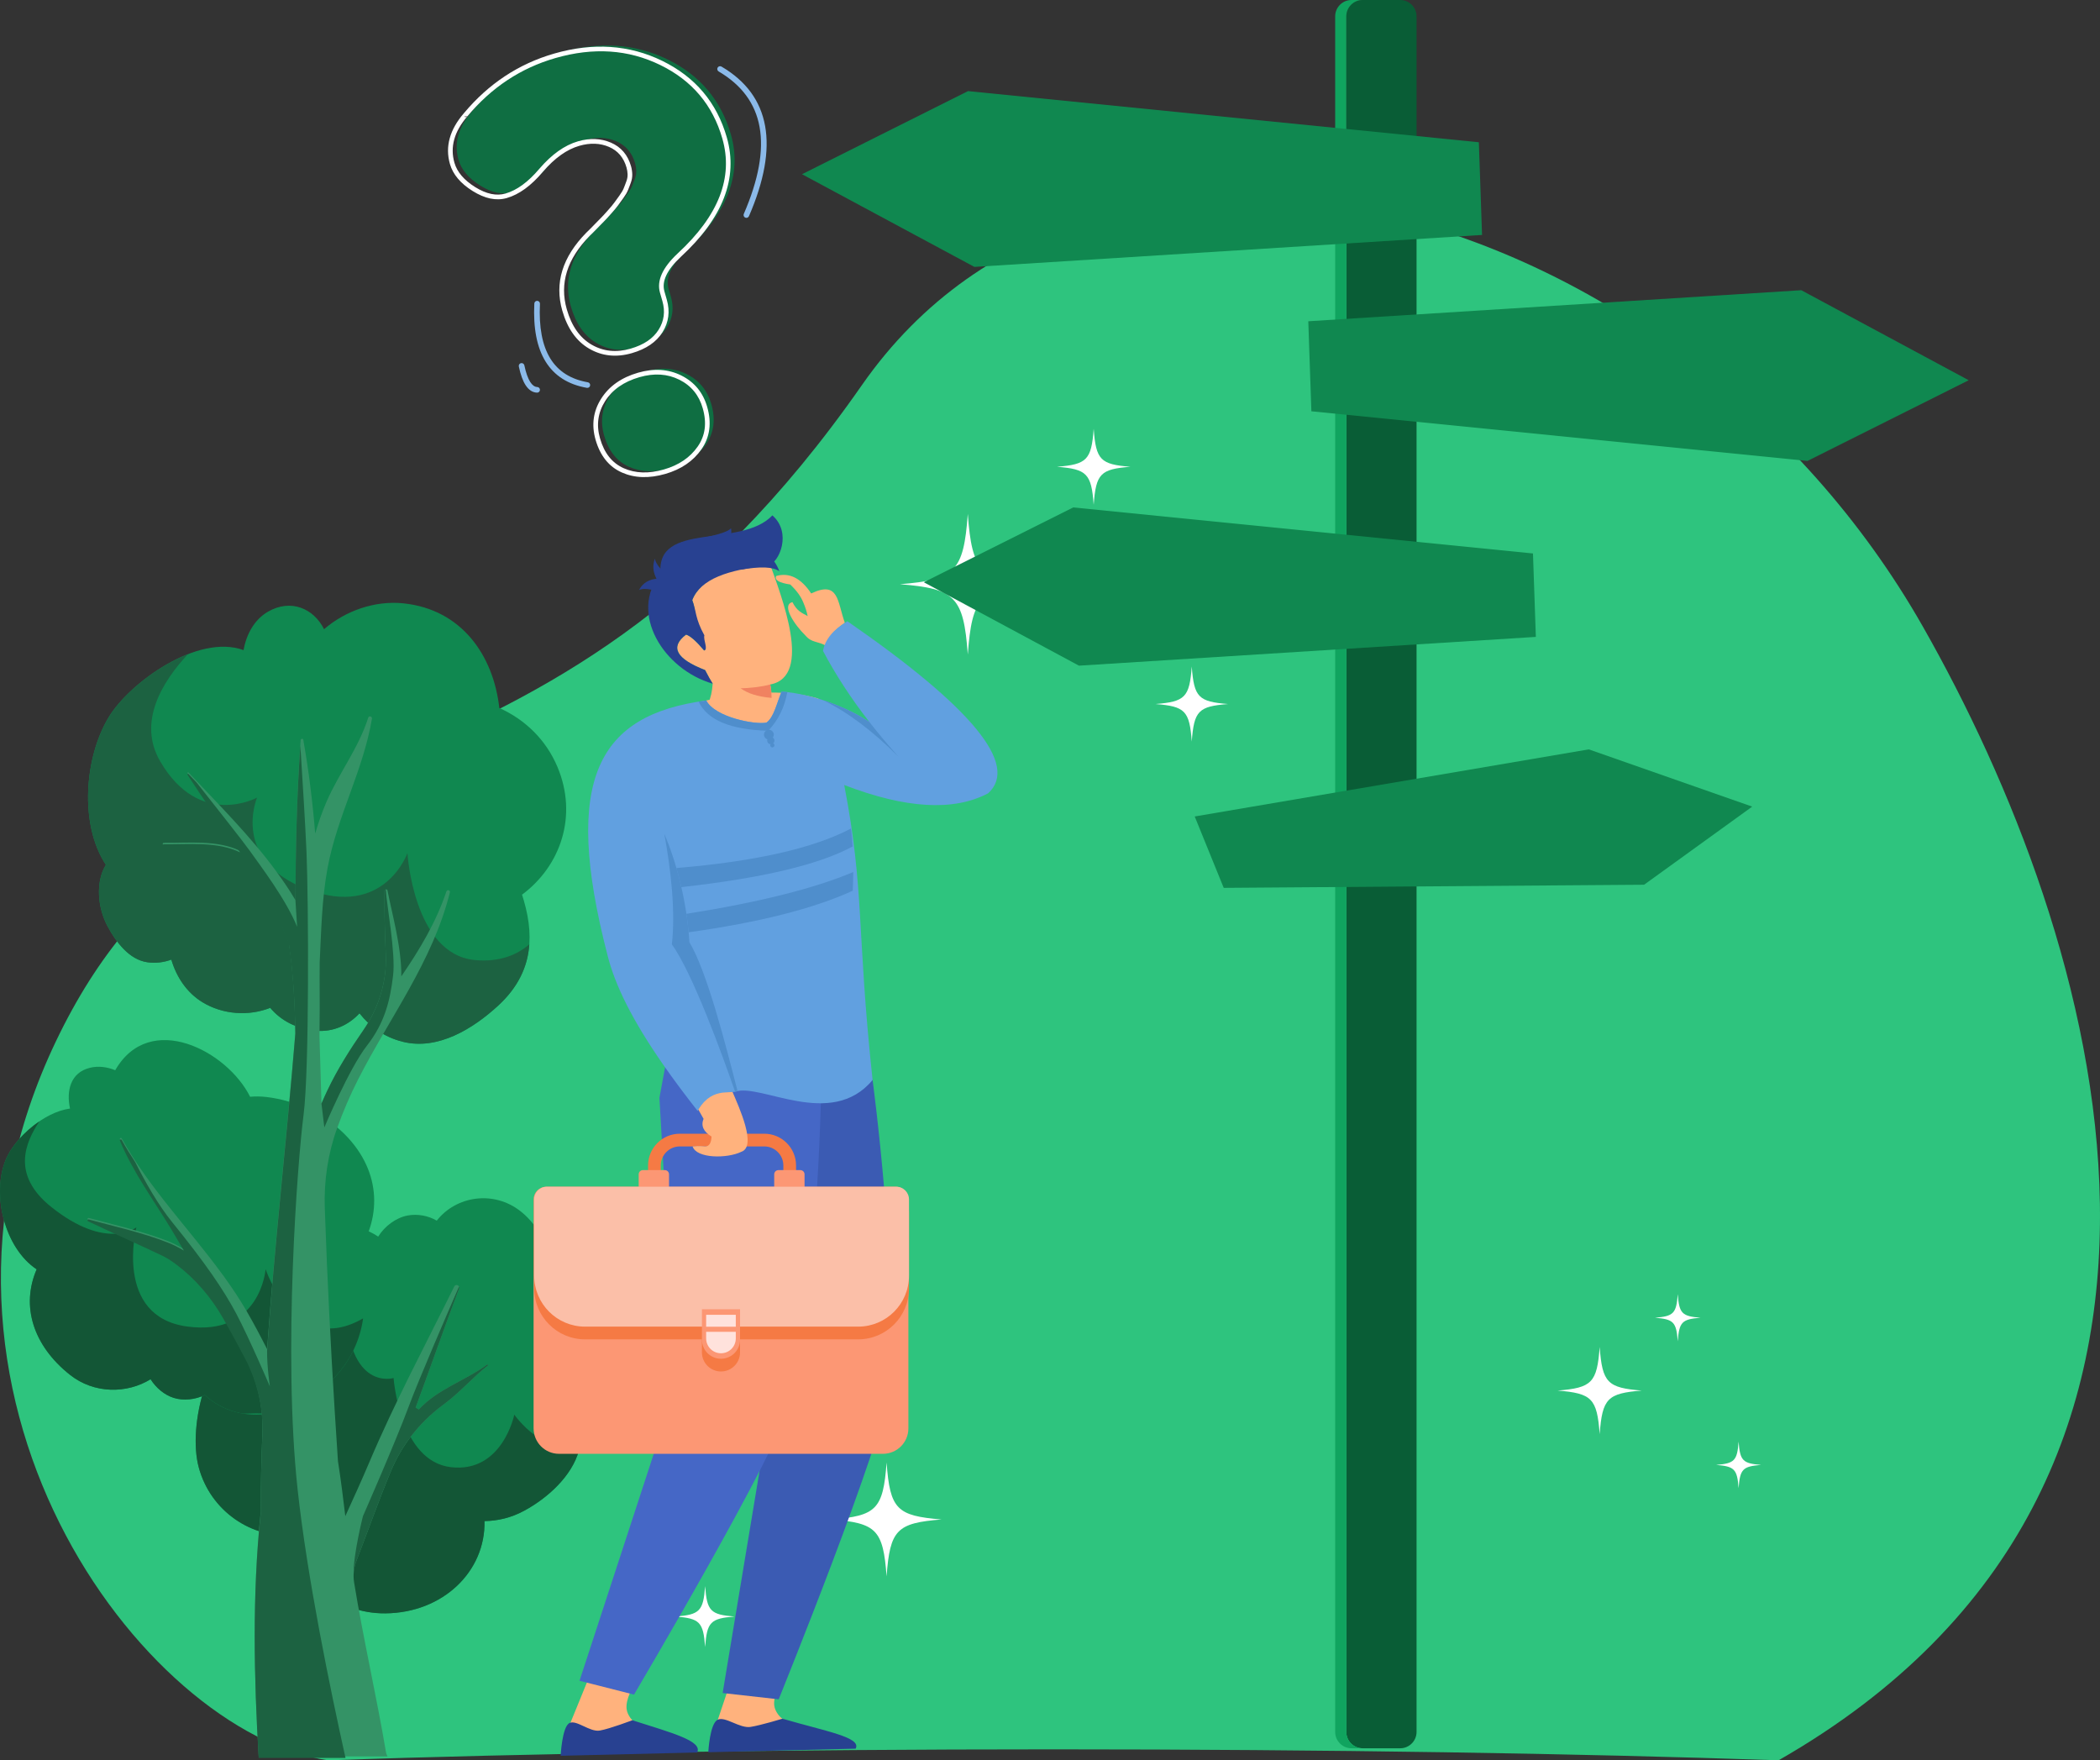 <svg width="624" height="523" viewBox="0 0 624 523" fill="none" xmlns="http://www.w3.org/2000/svg">
<rect x="0" y="0" width="624" height="523" fill="#333333" stroke="none"/>
<g clip-path="url(#clip0_36256_6611)">
<path fill-rule="evenodd" clip-rule="evenodd" d="M312.955 519.745C394.27 519.745 469.104 520.958 528.493 523C673.824 439.849 623.499 277.759 571.318 186.076C498.696 58.478 327.09 12.616 256.106 114.422C159.765 252.61 66.82 204.388 16.637 309.336C-33.549 414.287 42.667 514.896 97.42 523C156.806 520.958 231.637 519.745 312.955 519.745Z" fill="#2EC47E"/>
<path fill-rule="evenodd" clip-rule="evenodd" d="M287.574 152.688C286.325 169.878 283.788 172.251 267.418 173.574C283.788 174.897 286.325 177.267 287.574 194.457C288.824 177.267 291.358 174.894 307.728 173.574C291.358 172.251 288.824 169.878 287.574 152.688ZM354.124 198.024C353.457 207.202 352.104 208.468 343.366 209.174C352.104 209.88 353.457 211.147 354.124 220.325C354.795 211.147 356.148 209.88 364.889 209.174C356.148 208.468 354.795 207.205 354.124 198.024ZM324.982 127.391C324.305 136.685 322.933 137.968 314.082 138.683C322.933 139.398 324.305 140.68 324.982 149.978C325.659 140.683 327.028 139.398 335.882 138.683C327.028 137.968 325.659 136.685 324.982 127.391Z" fill="white"/>
<path fill-rule="evenodd" clip-rule="evenodd" d="M263.442 434.527C264.456 448.454 266.508 450.372 279.768 451.447C266.508 452.518 264.456 454.443 263.442 468.369C262.429 454.446 260.374 452.521 247.113 451.447C260.374 450.376 262.429 448.457 263.442 434.527ZM209.523 471.259C210.065 478.691 211.16 479.718 218.242 480.289C211.16 480.862 210.065 481.889 209.523 489.325C208.982 481.889 207.89 480.862 200.805 480.289C207.886 479.718 208.982 478.691 209.523 471.259ZM233.135 414.032C233.683 421.562 234.794 422.602 241.964 423.182C234.794 423.761 233.683 424.801 233.135 432.331C232.588 424.804 231.477 423.764 224.304 423.182C231.477 422.605 232.588 421.565 233.135 414.032Z" fill="white"/>
<path fill-rule="evenodd" clip-rule="evenodd" d="M475.33 400.197C474.552 410.856 472.982 412.33 462.828 413.153C472.985 413.975 474.556 415.443 475.33 426.109C476.107 415.446 477.678 413.975 487.835 413.153C477.681 412.33 476.11 410.859 475.33 400.197ZM516.612 428.32C516.2 434.014 515.359 434.798 509.939 435.236C515.359 435.677 516.2 436.462 516.612 442.155C517.024 436.462 517.865 435.677 523.288 435.236C517.868 434.798 517.027 434.011 516.612 428.32ZM498.533 384.506C498.117 390.269 497.264 391.066 491.775 391.51C497.264 391.958 498.117 392.749 498.533 398.514C498.955 392.749 499.801 391.955 505.297 391.51C499.801 391.066 498.955 390.269 498.533 384.506Z" fill="white"/>
<path fill-rule="evenodd" clip-rule="evenodd" d="M166.878 405.808C170.913 402.733 173.947 398.423 172.276 393.023C171.338 389.982 168.65 387.632 165.522 386.318C166.016 383.99 165.987 381.488 165.276 378.595C163.592 371.774 160.407 364.411 154.77 359.943C146.653 353.5 135.476 355.371 129.782 362.662C127.296 361.21 124.129 360.586 121.139 361.134C117.727 361.761 114.353 364.247 112.377 367.401C105.496 362.785 95.749 362.804 87.764 367.867C79.473 373.116 73.89 383.728 75.259 393.183C61.721 399.274 55.707 423.509 59.056 435.97C62.593 449.137 75.013 457.206 87.074 456.088C88.28 469.053 99.878 479.473 114.508 479.343C131.646 479.192 144.301 466.86 143.968 451.932C147.893 451.86 151.802 450.993 155.742 448.866C162.62 445.158 169.982 438.601 172.068 430.832C174.086 423.311 171.669 413.755 166.878 405.808Z" fill="#108850"/>
<path fill-rule="evenodd" clip-rule="evenodd" d="M87.071 456.088C88.277 469.053 99.875 479.473 114.504 479.343C131.642 479.192 144.298 466.86 143.965 451.932C147.89 451.86 151.799 450.993 155.739 448.866C162.617 445.158 169.978 438.601 172.065 430.832C172.308 429.918 172.484 428.973 172.603 428.008C162.409 433.932 152.818 420.308 152.818 420.308C152.818 420.308 149.293 437.678 134.003 435.914C118.716 434.146 116.95 409.425 116.95 409.425C116.95 409.425 103.429 413.547 102.664 387.644C102.387 378.274 104.725 370.842 107.819 365.161C101.568 363.018 94.112 363.844 87.764 367.867C79.473 373.116 73.89 383.728 75.259 393.183C61.721 399.274 55.707 423.509 59.056 435.97C62.593 449.134 75.013 457.206 87.071 456.088Z" fill="#135636"/>
<path fill-rule="evenodd" clip-rule="evenodd" d="M103.551 338.181C97.397 331.401 88.131 326.942 79.067 325.918C77.364 325.729 75.79 325.723 74.317 325.862C67.525 312.206 44.492 300.142 34.234 317.975C31.855 316.986 29.236 316.646 26.759 317.241C20.82 318.675 19.693 324.28 20.807 329.362C12.973 330.408 4.333 338.175 1.718 344.539C-2.516 354.817 1.299 370.719 10.889 377.137C6.209 387.997 9.782 399.746 20.788 408.474C27.949 414.148 37.674 414.136 44.744 409.794C46.387 412.359 48.81 414.426 51.586 415.314C54.488 416.24 58.007 415.869 60.868 414.463C63.427 416.858 66.631 418.651 70.279 419.583C81.112 422.362 92.368 416.795 99.654 408.991C108.99 398.987 110.526 384.475 104.98 374.049C113.025 363.693 113.966 349.653 103.551 338.181Z" fill="#108850"/>
<path fill-rule="evenodd" clip-rule="evenodd" d="M99.654 408.987C104.319 403.994 107.032 397.875 107.894 391.699C87.663 403.408 78.925 377.083 78.925 377.083C78.925 377.083 77.433 397.1 55.596 394.119C33.756 391.142 40.517 364.66 40.517 364.66C40.52 364.66 31.698 371.752 15.233 358.601C3.2 348.994 7.604 339.366 11.689 333.168C7.16 336.253 3.314 340.651 1.715 344.536C-2.518 354.814 1.296 370.715 10.887 377.134C6.206 387.994 9.779 399.743 20.785 408.471C27.946 414.145 37.672 414.133 44.741 409.791C46.384 412.356 48.807 414.423 51.583 415.311C54.485 416.237 58.004 415.866 60.865 414.46C63.424 416.855 66.628 418.648 70.276 419.58C70.946 419.754 71.617 419.895 72.29 420.002C74.667 419.905 77.229 419.898 79.986 419.984C87.486 418.818 94.546 414.46 99.654 408.987Z" fill="#135636"/>
<path fill-rule="evenodd" clip-rule="evenodd" d="M165.622 227.811C162.242 219.811 156.07 213.812 148.371 210.349C146.624 194.747 137.191 181.032 119.817 179.252C111.442 178.391 102.67 181.429 96.293 186.943C93.234 180.792 86.413 177.812 79.624 181.738C75.573 184.085 73.2 188.452 72.372 193.156C58.788 188.181 38.628 202.709 32.337 213.031C25.189 224.764 23.445 244.765 31.465 256.946C28.358 261.993 28.966 269.681 31.997 275.267C34.493 279.87 38.333 285.132 43.834 285.904C46.277 286.247 48.688 285.926 50.907 285.113C52.433 290.312 55.524 294.962 60.201 297.801C66.238 301.462 73.949 301.966 80.291 299.436C83.42 303.23 88.236 305.732 93.866 306.239C98.953 306.705 103.605 304.563 106.818 301.062C109.972 305.032 114.076 308.123 119.676 309.519C130.138 312.134 140.609 305.609 148.028 298.781C157.517 290.041 159.176 279.707 155.664 267.598C155.494 267.003 155.308 266.407 155.119 265.815C166.566 257.321 171.785 242.392 165.622 227.811Z" fill="#108850"/>
<path fill-rule="evenodd" clip-rule="evenodd" d="M106.821 301.062C109.975 305.032 114.079 308.123 119.678 309.519C130.14 312.134 140.612 305.609 148.031 298.781C153.935 293.346 156.809 287.29 157.287 280.573C153.753 283.604 148.55 285.958 141.059 285.233C122.832 283.468 121.069 253.448 121.069 253.448C121.069 253.448 114.29 272.86 91.367 264.262C68.444 255.663 76.385 236.967 76.385 236.967C76.385 236.967 59.335 246.384 47.573 226.153C40.797 214.489 48.278 202.469 55.838 194.369C45.905 198.251 36.337 206.48 32.343 213.031C25.195 224.764 23.451 244.765 31.471 256.946C28.364 261.993 28.971 269.681 32.003 275.267C34.498 279.87 38.338 285.132 43.84 285.904C46.283 286.247 48.694 285.926 50.913 285.113C52.439 290.312 55.53 294.962 60.207 297.801C66.244 301.462 73.955 301.966 80.297 299.436C83.426 303.23 88.241 305.732 93.872 306.239C98.959 306.705 103.61 304.563 106.821 301.062Z" fill="#1C6241"/>
<path fill-rule="evenodd" clip-rule="evenodd" d="M144.717 405.43C138.221 410.245 130.04 412.671 124.444 418.774C123.141 417.961 124.806 418.997 123.509 418.191C127.869 406.407 131.979 394.548 136.446 382.783C136.76 381.951 135.404 381.378 135.007 382.175C126.374 399.652 117.262 416.656 109.657 434.641C107.454 439.852 105.031 445.133 102.607 450.464C101.953 445.01 101.282 439.54 100.423 434.133C99.114 414.69 97.996 395.235 97.159 375.763C96.92 370.155 96.706 364.543 96.507 358.935C96.227 350.866 97.433 342.794 100.168 335.197C101.943 330.273 103.995 325.446 106.384 320.754C115.867 302.13 128.533 285.74 133.676 265.147C133.846 264.47 132.861 264.208 132.643 264.86C129.568 274.048 124.649 282.199 119.245 290.091C119.355 281.424 116.45 271.385 115.14 264.564C115.043 264.051 114.253 264.183 114.25 264.684C114.196 270.96 114.344 277.236 114.634 283.5C114.634 283.547 114.637 283.591 114.64 283.642C114.986 291.619 112.528 299.468 107.992 306.034C104.011 311.794 100.256 317.689 97.26 324.022C96.652 325.294 96.076 326.589 95.525 327.888C95.33 321.221 95.135 314.547 94.93 307.877C94.997 302.159 95.037 296.434 94.971 290.712C94.99 289.124 94.987 287.539 94.99 285.954C95.462 276.556 95.614 267.11 97.348 257.803C100.19 242.522 107.961 228.813 110.517 213.563C110.64 212.835 109.629 212.53 109.403 213.254C106.576 222.215 100.769 229.594 97.055 238.133C95.705 241.236 94.597 244.425 93.659 247.667C92.897 238.353 91.767 229.058 90.118 219.792C90.036 219.323 89.366 219.477 89.331 219.899C88.163 235.691 87.858 251.558 87.792 267.441C85.844 264.12 83.697 261.076 81.976 258.732C74.365 248.36 64.825 238.886 56.028 229.528C55.87 229.364 55.609 229.578 55.729 229.767C60.765 237.559 66.163 245.121 71.359 252.812C64.58 249.497 56.132 250.49 48.694 250.408C48.285 250.405 48.219 250.991 48.619 251.085C58.045 253.303 67.947 253.524 74.746 261.023C77.406 263.956 79.624 267.173 81.784 270.424C82.822 272.674 83.804 274.952 84.727 277.249C85.151 278.308 85.498 279.24 85.841 280.094C87.128 288.907 87.632 297.807 87.761 306.743C85.195 338.086 81.563 369.496 79.37 400.852C77.434 397.037 75.438 393.246 73.276 389.532C71.211 385.978 68.936 382.569 66.537 379.248C66.443 379.059 66.314 378.879 66.141 378.712C56.22 365.091 44.278 352.917 36.161 338.228C36.004 337.948 35.5 338.146 35.629 338.452C39.601 348.018 45.792 356.288 51.105 365.129C52.301 367.117 53.46 369.121 54.637 371.112C53.135 370.224 51.577 369.408 49.897 368.743C42.352 365.781 34.184 363.989 26.369 361.868C26.061 361.786 25.844 362.253 26.146 362.398C33.473 365.907 40.929 369.143 48.254 372.65C49.557 373.274 50.787 374.08 51.99 374.963C57.957 379.348 62.826 385.061 66.462 391.51C67.009 392.484 67.554 393.454 68.098 394.431C69.735 397.364 71.334 400.323 72.886 403.307C76.512 410.279 78.277 418.074 77.963 425.935C77.651 433.746 77.468 441.55 77.459 449.348C74.919 473.376 75.47 498.144 76.87 521.84H115.131C115.002 521.532 114.876 521.204 114.747 520.914C111.902 503.966 107.983 487.167 105.226 470.194L105.223 470.159C104.867 467.985 105.116 465.767 105.912 463.716C109.352 454.846 112.525 445.838 116.053 437.338L116.11 437.202C119.311 429.486 124.529 422.781 131.192 417.753C131.781 417.305 132.37 416.858 132.952 416.407C137.214 413.109 140.714 409.013 144.95 405.73C145.12 405.604 144.89 405.301 144.717 405.43Z" fill="#349366"/>
<path fill-rule="evenodd" clip-rule="evenodd" d="M144.717 405.43C138.22 410.245 130.04 412.671 124.444 418.774C124.138 418.581 124.006 418.503 123.953 418.465C123.972 418.474 123.978 418.484 123.997 418.493C123.94 418.459 123.808 418.374 123.506 418.188C127.865 406.404 131.976 394.545 136.442 382.78C136.517 382.572 136.492 382.383 136.404 382.225C132.995 390.052 124.403 409.923 121.362 418.106C117.545 428.405 107.841 450.48 107.841 450.48C107.841 450.48 104.901 462.109 105.087 467.692C105.087 467.723 105.093 467.749 105.096 467.777C105.147 466.394 105.402 465.02 105.908 463.719C109.349 454.85 112.521 445.842 116.049 437.341L116.106 437.205C119.307 429.489 124.526 422.785 131.189 417.756C131.777 417.309 132.366 416.861 132.948 416.411C137.21 413.112 140.71 409.016 144.946 405.733C145.119 405.604 144.89 405.301 144.717 405.43ZM123.953 418.465C123.899 418.433 123.918 418.44 123.953 418.465V418.465ZM109.018 310.688C114.309 303.92 115.927 297.3 116.808 289.795C117.589 283.157 114.983 269.388 114.621 264.265C114.429 264.306 114.249 264.454 114.249 264.684C114.196 270.96 114.344 277.236 114.633 283.5C114.633 283.547 114.636 283.591 114.639 283.642C114.986 291.619 112.527 299.468 107.992 306.034C104.01 311.794 100.256 317.689 97.259 324.022C96.652 325.295 96.076 326.589 95.525 327.888L96.375 334.97C96.375 334.97 103.724 317.459 109.018 310.688ZM95.525 327.888C95.525 327.888 95.519 327.906 95.525 327.84C95.525 327.856 95.525 327.872 95.525 327.888ZM102.663 522.288H76.867C75.466 498.588 74.918 473.826 77.455 449.796C77.465 441.998 77.647 434.19 77.959 426.383C78.274 418.522 76.511 410.727 72.882 403.751C71.33 400.77 69.735 397.812 68.095 394.879C67.55 393.902 67.006 392.928 66.458 391.958C62.823 385.508 57.95 379.793 51.986 375.41C50.784 374.528 49.553 373.718 48.25 373.097C40.929 369.588 33.473 366.352 26.142 362.845C25.84 362.7 26.06 362.231 26.366 362.316C34.181 364.433 42.349 366.223 49.893 369.191C51.577 369.852 53.135 370.668 54.633 371.56C53.453 369.565 52.294 367.558 51.102 365.57C45.789 356.733 39.598 348.462 35.626 338.896C35.496 338.587 36 338.389 36.157 338.673C37.413 340.951 38.789 343.153 40.211 345.324C43.167 351.231 47.001 357.996 51.243 363.223C60.799 374.994 66.386 383.092 70.207 390.297C74.028 397.506 80.203 411.93 80.203 411.93C80.203 411.93 79.322 406.303 79.363 401.293C79.366 401.293 79.366 401.297 79.366 401.3C81.563 369.94 85.195 338.531 87.757 307.187C87.628 298.255 87.124 289.351 85.837 280.538C85.494 279.688 85.148 278.755 84.723 277.696C83.801 275.396 82.819 273.118 81.78 270.869C79.624 267.62 77.405 264.403 74.742 261.467C67.944 253.968 58.045 253.751 48.615 251.529C48.219 251.432 48.282 250.849 48.691 250.852C56.128 250.931 64.576 249.942 71.356 253.256C66.159 245.565 60.761 238.003 55.725 230.208C55.602 230.016 55.864 229.802 56.024 229.969C56.827 230.826 57.639 231.68 58.454 232.537C64.006 239.623 72.095 249.787 74.176 252.717C77.411 257.28 85.041 267.286 88.286 275.381L87.788 267.497C87.855 252.16 88.163 236.834 89.249 221.575C89.891 231.573 90.738 245.237 91.081 253.307C91.666 267.138 91.959 317.758 90.196 331.294C88.434 344.832 84.021 401.924 88.434 442.537C91.276 468.691 98.137 501.925 102.663 522.288Z" fill="#1C6241"/>
<path fill-rule="evenodd" clip-rule="evenodd" d="M404.886 0H416.078C418.738 0 420.919 2.18 420.919 4.846V514.581C420.919 517.244 418.738 519.427 416.078 519.427H404.886C402.223 519.427 400.045 517.247 400.045 514.581V4.846C400.045 2.18 402.22 0 404.886 0Z" fill="#095D36"/>
<path fill-rule="evenodd" clip-rule="evenodd" d="M401.581 0H404.886C402.223 0 400.045 2.18 400.045 4.846V514.581C400.045 517.244 402.223 519.427 404.886 519.427H401.581C398.921 519.427 396.74 517.247 396.74 514.581V4.846C396.74 2.18 398.915 0 401.581 0Z" fill="#10A45F"/>
<path fill-rule="evenodd" clip-rule="evenodd" d="M439.433 42.264C440.065 60.623 440.38 69.805 440.38 69.805C440.38 69.805 390.096 72.971 289.535 79.301C289.535 79.301 272.457 70.123 238.304 51.76C238.304 51.76 254.749 43.531 287.637 27.068C287.637 27.065 338.236 32.131 439.433 42.264Z" fill="#108850"/>
<path fill-rule="evenodd" clip-rule="evenodd" d="M455.513 164.44C456.082 180.966 456.366 189.227 456.366 189.227C456.366 189.227 411.115 192.075 320.606 197.775C320.606 197.775 305.237 189.51 274.499 172.988C274.499 172.988 289.298 165.581 318.897 150.763C318.897 150.763 364.435 155.322 455.513 164.44Z" fill="#108850"/>
<path fill-rule="evenodd" clip-rule="evenodd" d="M389.668 122.195C389.051 104.365 388.749 95.448 388.749 95.448C388.749 95.448 437.579 92.373 535.238 86.223C535.238 86.223 551.822 95.136 584.987 112.97C584.987 112.97 569.02 120.963 537.079 136.947C537.076 136.95 487.941 132.032 389.668 122.195Z" fill="#108850"/>
<path fill-rule="evenodd" clip-rule="evenodd" d="M363.62 263.792C357.876 249.652 354.999 242.581 354.999 242.581C354.999 242.581 394.034 235.933 472.1 222.644C472.1 222.644 488.281 228.315 520.656 239.654C520.656 239.654 509.945 247.389 488.527 262.863C488.524 262.86 446.889 263.171 363.62 263.792Z" fill="#108850"/>
<path fill-rule="evenodd" clip-rule="evenodd" d="M204.663 209.379C218.421 224.638 231.265 224.027 243.201 207.552C233.122 204.662 220.274 205.274 204.663 209.379Z" fill="#FFB27D"/>
<path fill-rule="evenodd" clip-rule="evenodd" d="M210.46 208.944C211.168 207.394 211.609 205.453 211.773 203.128C211.106 202.079 210.353 200.73 209.51 199.082C200.886 195.739 199.004 192.229 203.857 188.543C205.091 188.902 206.879 190.478 209.227 193.263C210.508 192.91 208.443 189.86 208.817 188.439C206.048 183.458 206.935 181.517 205.701 178.297C208.112 171.983 216.891 168.224 228.599 167.065C232.2 177.226 241.636 200.96 228.87 203.361L229.125 204.754C229.524 209.174 229.052 213.837 228.914 217.791L228.81 218.368C224.139 217.038 218.905 214.222 210.46 208.944Z" fill="#FFB27D"/>
<path fill-rule="evenodd" clip-rule="evenodd" d="M228.231 168.057C216.516 169.217 208.113 171.986 205.702 178.3C206.935 181.52 206.529 183.782 209.299 188.761C208.928 190.185 210.511 192.913 209.23 193.266C206.882 190.481 205.094 188.905 203.86 188.546C199.007 192.229 200.889 195.739 209.513 199.085C210.357 200.73 211.109 202.082 211.776 203.131C197.03 198.849 186.776 181.999 196.291 170.448C194.818 154.692 220.101 163.066 229.509 153.126C235.329 158.208 231.637 167.124 228.231 168.057Z" fill="#284191"/>
<path fill-rule="evenodd" clip-rule="evenodd" d="M220.07 204.473C222.283 204.521 226.501 204.045 228.871 203.364L229.126 204.76C229.201 205.617 229.248 206.483 229.27 207.353C229.245 207.35 229.217 207.347 229.192 207.344C225.169 206.991 222.129 206.036 220.07 204.473Z" fill="#F08261"/>
<path fill-rule="evenodd" clip-rule="evenodd" d="M196.395 175.969C197.075 174.166 196.814 172.812 195.624 171.907C192.936 172.021 191.016 173.158 189.867 175.316C191 174.705 193.172 174.923 196.395 175.969Z" fill="#284191"/>
<path fill-rule="evenodd" clip-rule="evenodd" d="M197.827 170.556C197.078 172.002 196.178 172.509 195.126 172.074C194.022 169.988 193.845 167.956 194.598 165.971C194.736 167.14 195.816 168.671 197.827 170.556Z" fill="#284191"/>
<path fill-rule="evenodd" clip-rule="evenodd" d="M220.085 169.27C219.346 165.968 220.12 163.678 222.415 162.401C227.054 163.252 230.107 165.697 231.58 169.73C229.764 168.391 225.93 168.24 220.085 169.27Z" fill="#284191"/>
<path fill-rule="evenodd" clip-rule="evenodd" d="M209.614 159.641C210.47 160.908 210.278 162.899 212.359 162.821C215.188 168.501 217.87 159.185 217.206 156.963C216.526 157.814 213.996 158.706 209.614 159.641Z" fill="#284191"/>
<path fill-rule="evenodd" clip-rule="evenodd" d="M175.643 496.824L169.333 512.275C169.087 513.964 168.042 518.183 168.08 519.72C168.222 525.48 194.786 514.181 188.715 511.755C188.164 511.544 186.411 509.739 186.191 507.757C185.832 504.748 188.277 500.882 188.277 500.882L175.643 496.824Z" fill="#FFB27D"/>
<path fill-rule="evenodd" clip-rule="evenodd" d="M166.595 521.658C166.595 521.658 167.01 512.974 169.239 511.916C171.338 510.914 175.26 514.682 178.234 514.162C181.212 513.642 187.89 511.1 187.89 511.1C199.911 514.925 208.849 517.313 207.15 520.678L166.595 521.658Z" fill="#284191"/>
<path fill-rule="evenodd" clip-rule="evenodd" d="M216.834 500.419L213.202 511.219C212.953 512.905 211.914 517.124 211.952 518.661C212.088 524.421 238.655 513.122 232.584 510.696C232.033 510.485 230.283 508.68 230.056 506.701C229.704 503.689 232.146 499.823 232.146 499.823L216.834 500.419Z" fill="#FFB27D"/>
<path fill-rule="evenodd" clip-rule="evenodd" d="M248.992 297.039L259.284 320.874C259.284 320.874 267.004 378.17 264.134 412.649C262.932 427.082 231.382 504.883 231.382 504.883L214.731 503.015L229.783 412.412L225.751 376.62L212.516 307.959L248.992 297.039Z" fill="#3B5BB3"/>
<path fill-rule="evenodd" clip-rule="evenodd" d="M237.419 300.142L243.972 325.159C243.972 325.159 242.892 382.95 234.816 416.685C231.429 430.806 188.387 503.484 188.387 503.484L172.203 499.37L200.873 411.713L195.944 326.177L199.684 305.977L237.419 300.142Z" fill="#4567C6"/>
<path fill-rule="evenodd" clip-rule="evenodd" d="M192.564 349.114H196.345V346.278C196.345 343.156 198.881 340.613 202.007 340.613H227.108C230.227 340.613 232.767 343.156 232.767 346.278V348.903H236.544V346.278C236.544 341.073 232.314 336.836 227.111 336.836H202.004C196.798 336.836 192.564 341.073 192.564 346.278V349.114Z" fill="#F57A44"/>
<path fill-rule="evenodd" clip-rule="evenodd" d="M230.051 353.103C230.051 353.802 230.614 354.363 231.307 354.363H237.806C238.502 354.363 239.065 353.802 239.065 353.103V348.903C239.065 348.207 238.502 347.649 237.806 347.649H231.307C230.614 347.649 230.051 348.207 230.051 348.903V353.103Z" fill="#FC9774"/>
<path fill-rule="evenodd" clip-rule="evenodd" d="M189.782 353.103C189.782 353.802 190.339 354.363 191.035 354.363H197.541C198.233 354.363 198.797 353.802 198.797 353.103V348.903C198.797 348.207 198.233 347.649 197.541 347.649H191.035C190.339 347.649 189.782 348.207 189.782 348.903V353.103Z" fill="#FC9774"/>
<path fill-rule="evenodd" clip-rule="evenodd" d="M158.556 424.382C158.556 428.56 161.939 431.944 166.113 431.944H262.365C266.539 431.944 269.919 428.563 269.919 424.382V356.367C269.919 354.278 268.226 352.586 266.139 352.586H162.33C160.246 352.586 158.553 354.278 158.553 356.367V424.382H158.556Z" fill="#FC9774"/>
<path fill-rule="evenodd" clip-rule="evenodd" d="M162.515 356.367H266.328C268.408 356.367 270.099 358.062 270.099 360.145V382.814C270.099 391.161 263.335 397.932 255 397.932H219.9V401.807C219.9 404.942 217.363 407.478 214.234 407.478C211.109 407.478 208.572 404.942 208.572 401.807V397.932H173.843C165.502 397.932 158.738 391.161 158.738 382.814V360.142C158.738 358.062 160.428 356.367 162.515 356.367Z" fill="#F57A44"/>
<path fill-rule="evenodd" clip-rule="evenodd" d="M158.739 379.04C158.739 387.383 165.502 394.154 173.843 394.154H255C263.335 394.154 270.099 387.383 270.099 379.04V356.367C270.099 354.278 268.409 352.586 266.328 352.586H162.515C160.429 352.586 158.735 354.278 158.735 356.367V379.04H158.739Z" fill="#FBBFA8"/>
<path fill-rule="evenodd" clip-rule="evenodd" d="M208.572 398.029C208.572 401.161 211.109 403.701 214.235 403.701C217.363 403.701 219.9 401.161 219.9 398.029V388.999H208.575V398.029H208.572Z" fill="#FC9774"/>
<path fill-rule="evenodd" clip-rule="evenodd" d="M209.828 397.657C209.828 400.096 211.802 402.068 214.232 402.068C216.665 402.068 218.635 400.096 218.635 397.657V390.638H209.825V397.657H209.828Z" fill="#FFE2DC"/>
<path d="M219.349 394.179H209.648V395.695H219.349V394.179Z" fill="#FC9774"/>
<path fill-rule="evenodd" clip-rule="evenodd" d="M210.464 520.599C210.464 520.599 210.898 512.001 213.284 510.936C215.541 509.874 219.824 513.601 223.044 513.078C226.258 512.552 232.515 510.64 232.515 510.64C245.489 514.439 256.08 516.169 254.242 519.544L210.464 520.599Z" fill="#284191"/>
<path fill-rule="evenodd" clip-rule="evenodd" d="M241.041 176.321C249.328 172.37 248.774 178.798 251.038 185.036C248.051 187.163 246.464 188.915 245.574 191.936C242.952 190.393 241.183 191.073 239.269 188.748C236.172 185.739 232.039 179.715 235.467 178.905C236.846 181.602 238.243 182.075 239.99 183.039C239.7 181.646 239.263 180.288 238.681 178.962C237.985 177.216 236.698 175.449 234.815 173.656C231.511 173.171 230.107 172.333 230.61 171.142C234.516 170.014 237.994 171.74 241.041 176.321Z" fill="#FFB27D"/>
<path fill-rule="evenodd" clip-rule="evenodd" d="M250.855 233.236C256.968 264.92 254.488 276.222 259.284 320.88C246.946 335.711 225.849 321.646 218.424 324.371C215.201 324.686 210.209 325.127 207.288 330.062C203.47 325.206 200.109 320.688 197.166 316.466C187.84 303.085 182.713 292.65 180.5 283.733C166.878 231.151 177.885 212.372 209.863 208.125C212.497 213.15 224.417 215.368 227.74 214.701C229.975 213.081 230.699 209.187 232.251 205.463C242.175 206.25 252.492 210.573 258.312 214.486C252.86 207.476 248.271 200.44 244.548 193.386C245.187 189.958 247.604 187.024 251.803 184.58C288.94 210.255 302.88 227.294 293.62 235.694C283.403 241.094 269.148 240.272 250.855 233.236Z" fill="#61A0E0"/>
<path fill-rule="evenodd" clip-rule="evenodd" d="M218.424 324.368C214.688 313.542 205.759 289.004 199.64 280.586C200.719 270.884 199.445 258.946 197.393 247.698C200.836 255.818 204.075 267.375 204.852 279.943C210.13 288.683 215.682 310.672 219.151 324.126C218.185 324.176 219.409 324.324 218.424 324.368ZM266.986 224.821C259.146 217.023 251.636 211.411 244.463 207.986C249.965 209.766 254.906 212.196 258.312 214.48C260.993 217.936 263.886 221.38 266.986 224.821Z" fill="#4F8ECC"/>
<path fill-rule="evenodd" clip-rule="evenodd" d="M217.672 324.441C219.595 328.984 224.99 340.632 220.272 342.211C216.07 344.265 206.955 344.246 205.803 340.613C208.025 340.374 208.979 340.607 209.539 340.613C210.921 340.632 211.364 339.208 211.418 337.68C209.004 336.206 208.22 334.444 209.06 332.412C208.494 331.385 207.971 330.468 207.493 329.646C209.794 326.013 212.205 324.992 214.657 324.639C215.654 324.529 216.661 324.501 217.672 324.441Z" fill="#FFB27D"/>
<path fill-rule="evenodd" clip-rule="evenodd" d="M204.619 276.997C225.613 274.051 241.866 269.93 253.386 264.64C253.455 262.765 253.521 260.944 253.54 259.088C242.046 263.95 225.515 268.093 203.955 271.511C204.226 273.311 204.449 275.141 204.619 276.997Z" fill="#4F8ECC"/>
<path fill-rule="evenodd" clip-rule="evenodd" d="M202.456 263.575C226.522 260.9 243.49 256.867 253.357 251.482C253.253 249.815 253.102 248.054 252.885 246.148C241.727 252.03 224.429 255.95 200.986 257.903C201.509 259.718 202.006 261.615 202.456 263.575ZM227.74 214.697C224.416 215.365 212.497 213.147 209.862 208.122C209.097 208.223 208.342 208.333 207.602 208.453C210.149 213.922 217.035 216.808 228.265 217.114C231.211 214.036 233.106 210.208 233.947 205.63C233.38 205.563 232.813 205.507 232.247 205.459C230.702 209.187 229.974 213.081 227.74 214.697Z" fill="#4F8ECC"/>
<path fill-rule="evenodd" clip-rule="evenodd" d="M228.464 219.729C229.27 219.729 229.921 219.074 229.921 218.27C229.921 217.467 229.267 216.812 228.464 216.812C227.662 216.812 227.007 217.467 227.007 218.27C227.007 219.077 227.662 219.729 228.464 219.729Z" fill="#4F8ECC"/>
<path fill-rule="evenodd" clip-rule="evenodd" d="M229.037 221.109C229.631 221.109 230.119 220.624 230.119 220.028C230.119 219.433 229.631 218.945 229.037 218.945C228.442 218.945 227.957 219.43 227.957 220.028C227.957 220.627 228.442 221.109 229.037 221.109Z" fill="#4F8ECC"/>
<path fill-rule="evenodd" clip-rule="evenodd" d="M229.5 222.051C229.843 222.051 230.123 221.771 230.123 221.431C230.123 221.087 229.843 220.807 229.5 220.807C229.16 220.807 228.88 221.087 228.88 221.431C228.88 221.774 229.16 222.051 229.5 222.051Z" fill="#4F8ECC"/>
<path fill-rule="evenodd" clip-rule="evenodd" d="M136.247 47.501C137.087 50.424 139.24 52.973 142.709 55.138C146.177 57.302 149.369 57.967 152.293 57.126C155.796 56.115 159.249 53.603 162.648 49.586C166.248 45.386 169.975 42.727 173.831 41.618C177.221 40.645 180.321 40.764 183.138 41.977C185.952 43.193 187.815 45.38 188.721 48.537C188.923 49.24 189.039 49.968 189.064 50.721C189.09 51.474 188.961 52.236 188.68 53.014C188.397 53.792 188.13 54.505 187.868 55.147C187.613 55.793 187.167 56.553 186.531 57.432C185.898 58.311 185.376 59.029 184.97 59.59C184.564 60.151 183.903 60.941 182.996 61.962C182.09 62.983 181.416 63.717 180.972 64.158C180.528 64.603 179.795 65.353 178.769 66.408C177.746 67.463 177.032 68.172 176.632 68.541C169.682 75.608 167.347 83.116 169.635 91.069C171.111 96.217 173.673 99.847 177.318 101.964C180.963 104.078 185.001 104.5 189.442 103.221C193.534 102.046 196.442 100.064 198.173 97.288C199.904 94.51 200.298 91.485 199.36 88.211L198.655 85.754C197.714 82.48 199.385 78.835 203.669 74.811C216.073 63.39 220.577 51.773 217.184 39.964C214.26 29.79 207.984 22.351 198.346 17.657C188.712 12.959 178.171 12.259 166.724 15.555C156.325 18.548 147.502 24.38 140.254 33.051C136.168 37.774 134.837 42.589 136.247 47.501ZM179.521 129.439C180.834 133.998 183.301 137.085 186.927 138.702C190.553 140.318 194.702 140.453 199.376 139.105C203.933 137.794 207.395 135.434 209.772 132.028C212.145 128.622 212.677 124.64 211.364 120.078C210.19 115.985 207.754 113.014 204.062 111.164C200.37 109.315 196.244 109.047 191.689 110.358C186.899 111.738 183.371 114.208 181.104 117.774C178.838 121.341 178.313 125.229 179.521 129.439Z" fill="#0F6E42"/>
<path fill-rule="evenodd" clip-rule="evenodd" d="M135.029 48.345C135.819 51.099 137.874 53.512 141.192 55.585C142.86 56.625 144.449 57.302 145.966 57.617C147.452 57.923 148.868 57.885 150.222 57.495C153.593 56.524 156.935 54.082 160.243 50.172C160.256 50.153 160.271 50.138 160.287 50.122C162.116 47.995 163.973 46.259 165.864 44.911C167.794 43.537 169.758 42.56 171.76 41.983C173.522 41.476 175.219 41.253 176.843 41.319C178.476 41.382 180.038 41.735 181.529 42.377C184.545 43.679 186.54 46.013 187.503 49.378C187.613 49.753 187.698 50.138 187.755 50.532C187.818 50.919 187.856 51.316 187.872 51.722V51.726C187.884 52.142 187.856 52.567 187.787 53.002C187.714 53.43 187.601 53.859 187.447 54.278C187.33 54.596 187.195 54.971 187.028 55.403C186.861 55.85 186.726 56.19 186.631 56.43C186.49 56.776 186.301 57.161 186.059 57.577C185.823 57.98 185.539 58.408 185.215 58.862L185.187 58.897L184.356 60.05L183.651 61.02L183.648 61.023H183.651C183.446 61.307 183.166 61.657 182.82 62.073C182.47 62.495 182.074 62.955 181.63 63.45C181.212 63.922 180.812 64.363 180.434 64.773C180.082 65.157 179.795 65.457 179.581 65.674C179.367 65.888 179.071 66.188 178.7 66.572L177.384 67.92L177.353 67.952C176.824 68.497 176.396 68.932 176.075 69.25C175.744 69.581 175.471 69.849 175.244 70.057V70.06C168.486 76.931 166.211 84.216 168.42 91.907C169.141 94.409 170.117 96.535 171.351 98.284C172.572 100.017 174.051 101.388 175.785 102.396C177.523 103.404 179.355 104.009 181.274 104.207C183.204 104.409 185.24 104.201 187.374 103.587C189.351 103.016 191.038 102.257 192.429 101.312C193.801 100.379 194.894 99.261 195.709 97.953C196.524 96.649 197.024 95.288 197.207 93.876C197.393 92.462 197.264 90.981 196.82 89.43L196.112 86.976C195.095 83.431 196.832 79.553 201.324 75.34L201.327 75.334C207.449 69.697 211.619 64.023 213.832 58.314C216.026 52.652 216.296 46.943 214.644 41.183C213.209 36.186 210.955 31.866 207.88 28.227C204.805 24.585 200.902 21.611 196.168 19.305C191.431 16.995 186.471 15.665 181.293 15.325C176.109 14.982 170.69 15.621 165.037 17.25C159.903 18.728 155.16 20.908 150.81 23.782C146.457 26.658 142.488 30.241 138.906 34.526L138.872 34.564C136.914 36.835 135.614 39.12 134.978 41.416C134.343 43.707 134.358 46.013 135.029 48.345ZM140.458 56.761C136.839 54.501 134.585 51.823 133.694 48.729C132.955 46.146 132.936 43.587 133.638 41.054H133.641C134.333 38.559 135.728 36.095 137.817 33.669L137.839 33.644C141.503 29.258 145.576 25.587 150.042 22.632C154.515 19.676 159.384 17.442 164.646 15.924C170.441 14.254 176.018 13.599 181.372 13.955C186.735 14.311 191.869 15.681 196.763 18.07C201.664 20.461 205.721 23.552 208.922 27.345C212.129 31.139 214.474 35.629 215.963 40.808C217.7 46.858 217.417 52.863 215.107 58.818C212.815 64.726 208.528 70.573 202.249 76.355C198.179 80.18 196.568 83.592 197.434 86.598L198.139 89.055C198.633 90.782 198.777 92.452 198.567 94.062C198.356 95.675 197.792 97.219 196.87 98.691C195.954 100.162 194.727 101.419 193.191 102.465C191.674 103.495 189.858 104.315 187.746 104.926C185.445 105.587 183.238 105.811 181.127 105.591C179.008 105.37 176.991 104.705 175.083 103.599C173.176 102.49 171.552 100.987 170.214 99.088C168.886 97.207 167.841 94.941 167.083 92.298C164.722 84.087 167.114 76.352 174.252 69.093L174.256 69.096L174.278 69.074C174.448 68.916 174.725 68.651 175.093 68.28C175.467 67.908 175.892 67.476 176.358 66.997L176.386 66.966C176.73 66.613 177.192 66.14 177.705 65.617C178.067 65.245 178.366 64.946 178.596 64.713C178.819 64.486 179.093 64.199 179.417 63.85C179.713 63.528 180.107 63.09 180.595 62.542C181.06 62.016 181.448 61.569 181.756 61.203C182.068 60.828 182.326 60.497 182.527 60.22L183.229 59.253L184.06 58.103L184.085 58.065C184.394 57.639 184.649 57.246 184.856 56.89C185.058 56.546 185.218 56.222 185.338 55.926C185.498 55.525 185.634 55.185 185.731 54.92C185.838 54.643 185.974 54.271 186.14 53.815C186.269 53.459 186.361 53.112 186.417 52.778C186.474 52.45 186.493 52.116 186.48 51.779H186.484C186.471 51.436 186.439 51.096 186.383 50.755C186.332 50.421 186.257 50.09 186.166 49.766C185.319 46.817 183.588 44.778 180.972 43.65C179.647 43.077 178.25 42.765 176.783 42.708C175.307 42.651 173.758 42.856 172.131 43.326C170.277 43.861 168.455 44.766 166.654 46.048C164.848 47.337 163.066 48.997 161.32 51.032L161.285 51.077C157.798 55.201 154.231 57.788 150.593 58.837C149.022 59.291 147.383 59.335 145.677 58.982C144.005 58.623 142.265 57.889 140.458 56.761ZM138.866 34.57C138.617 34.825 138.205 34.853 137.928 34.617L138.866 34.57ZM178.303 130.28C178.936 132.473 179.839 134.306 181.013 135.778C182.178 137.233 183.613 138.342 185.322 139.105C187.056 139.877 188.916 140.296 190.896 140.359C192.895 140.422 195.029 140.129 197.301 139.474C201.701 138.207 205.044 135.938 207.32 132.668C208.446 131.058 209.129 129.312 209.381 127.431C209.633 125.538 209.447 123.496 208.818 121.306C208.258 119.35 207.398 117.667 206.24 116.256C205.082 114.844 203.628 113.701 201.871 112.822C200.106 111.939 198.239 111.432 196.272 111.306C194.296 111.177 192.206 111.429 189.999 112.062C187.68 112.733 185.665 113.663 183.966 114.854C182.272 116.038 180.887 117.485 179.808 119.183C178.731 120.878 178.067 122.646 177.819 124.495C177.56 126.338 177.721 128.27 178.303 130.28ZM179.93 136.641C178.64 135.025 177.652 133.033 176.972 130.664C176.339 128.468 176.163 126.348 176.44 124.306C176.717 122.264 177.45 120.308 178.64 118.439C179.82 116.577 181.334 115.002 183.166 113.716C184.995 112.434 187.141 111.438 189.609 110.729C191.963 110.052 194.211 109.784 196.357 109.923C198.513 110.065 200.559 110.616 202.485 111.583C204.418 112.554 206.026 113.817 207.307 115.377C208.585 116.936 209.532 118.786 210.143 120.922C210.826 123.295 211.027 125.522 210.744 127.614C210.464 129.716 209.699 131.666 208.45 133.462C205.982 137.003 202.391 139.452 197.679 140.81C195.278 141.5 193.002 141.811 190.852 141.742C188.684 141.673 186.653 141.213 184.762 140.372C182.845 139.518 181.234 138.273 179.93 136.641Z" fill="white"/>
<path fill-rule="evenodd" clip-rule="evenodd" d="M213.542 21.23C213.145 20.997 213.01 20.483 213.243 20.083C213.476 19.683 213.989 19.55 214.389 19.784C221.678 24.062 226 29.948 227.347 37.428C228.681 44.822 227.079 53.758 222.547 64.225C222.364 64.65 221.87 64.845 221.448 64.659C221.027 64.477 220.832 63.985 221.011 63.563C225.408 53.402 226.972 44.791 225.701 37.724C224.445 30.751 220.388 25.25 213.542 21.23Z" fill="#8BBAE9"/>
<path fill-rule="evenodd" clip-rule="evenodd" d="M158.77 90.177C158.789 89.714 159.182 89.358 159.645 89.38C160.104 89.402 160.463 89.796 160.444 90.259C160.104 97.219 161.134 102.642 163.529 106.526C165.886 110.342 169.6 112.692 174.668 113.578C175.127 113.653 175.429 114.088 175.354 114.545C175.278 115.002 174.844 115.307 174.388 115.229C168.82 114.258 164.725 111.646 162.103 107.402C159.525 103.221 158.417 97.481 158.77 90.177Z" fill="#8BBAE9"/>
<path fill-rule="evenodd" clip-rule="evenodd" d="M154.165 108.883C154.074 108.429 154.364 107.985 154.814 107.891C155.27 107.796 155.711 108.089 155.808 108.54C156.277 110.764 156.866 112.428 157.577 113.527C158.194 114.469 158.877 114.958 159.639 114.986C160.101 115.005 160.46 115.393 160.444 115.856C160.426 116.316 160.035 116.678 159.573 116.659C158.238 116.606 157.105 115.865 156.176 114.438C155.349 113.165 154.678 111.312 154.165 108.883Z" fill="#8BBAE9"/>
</g>
<defs>
<clipPath id="clip0_36256_6611">
<rect width="624" height="523" fill="white"/>
</clipPath>
</defs>
</svg>
